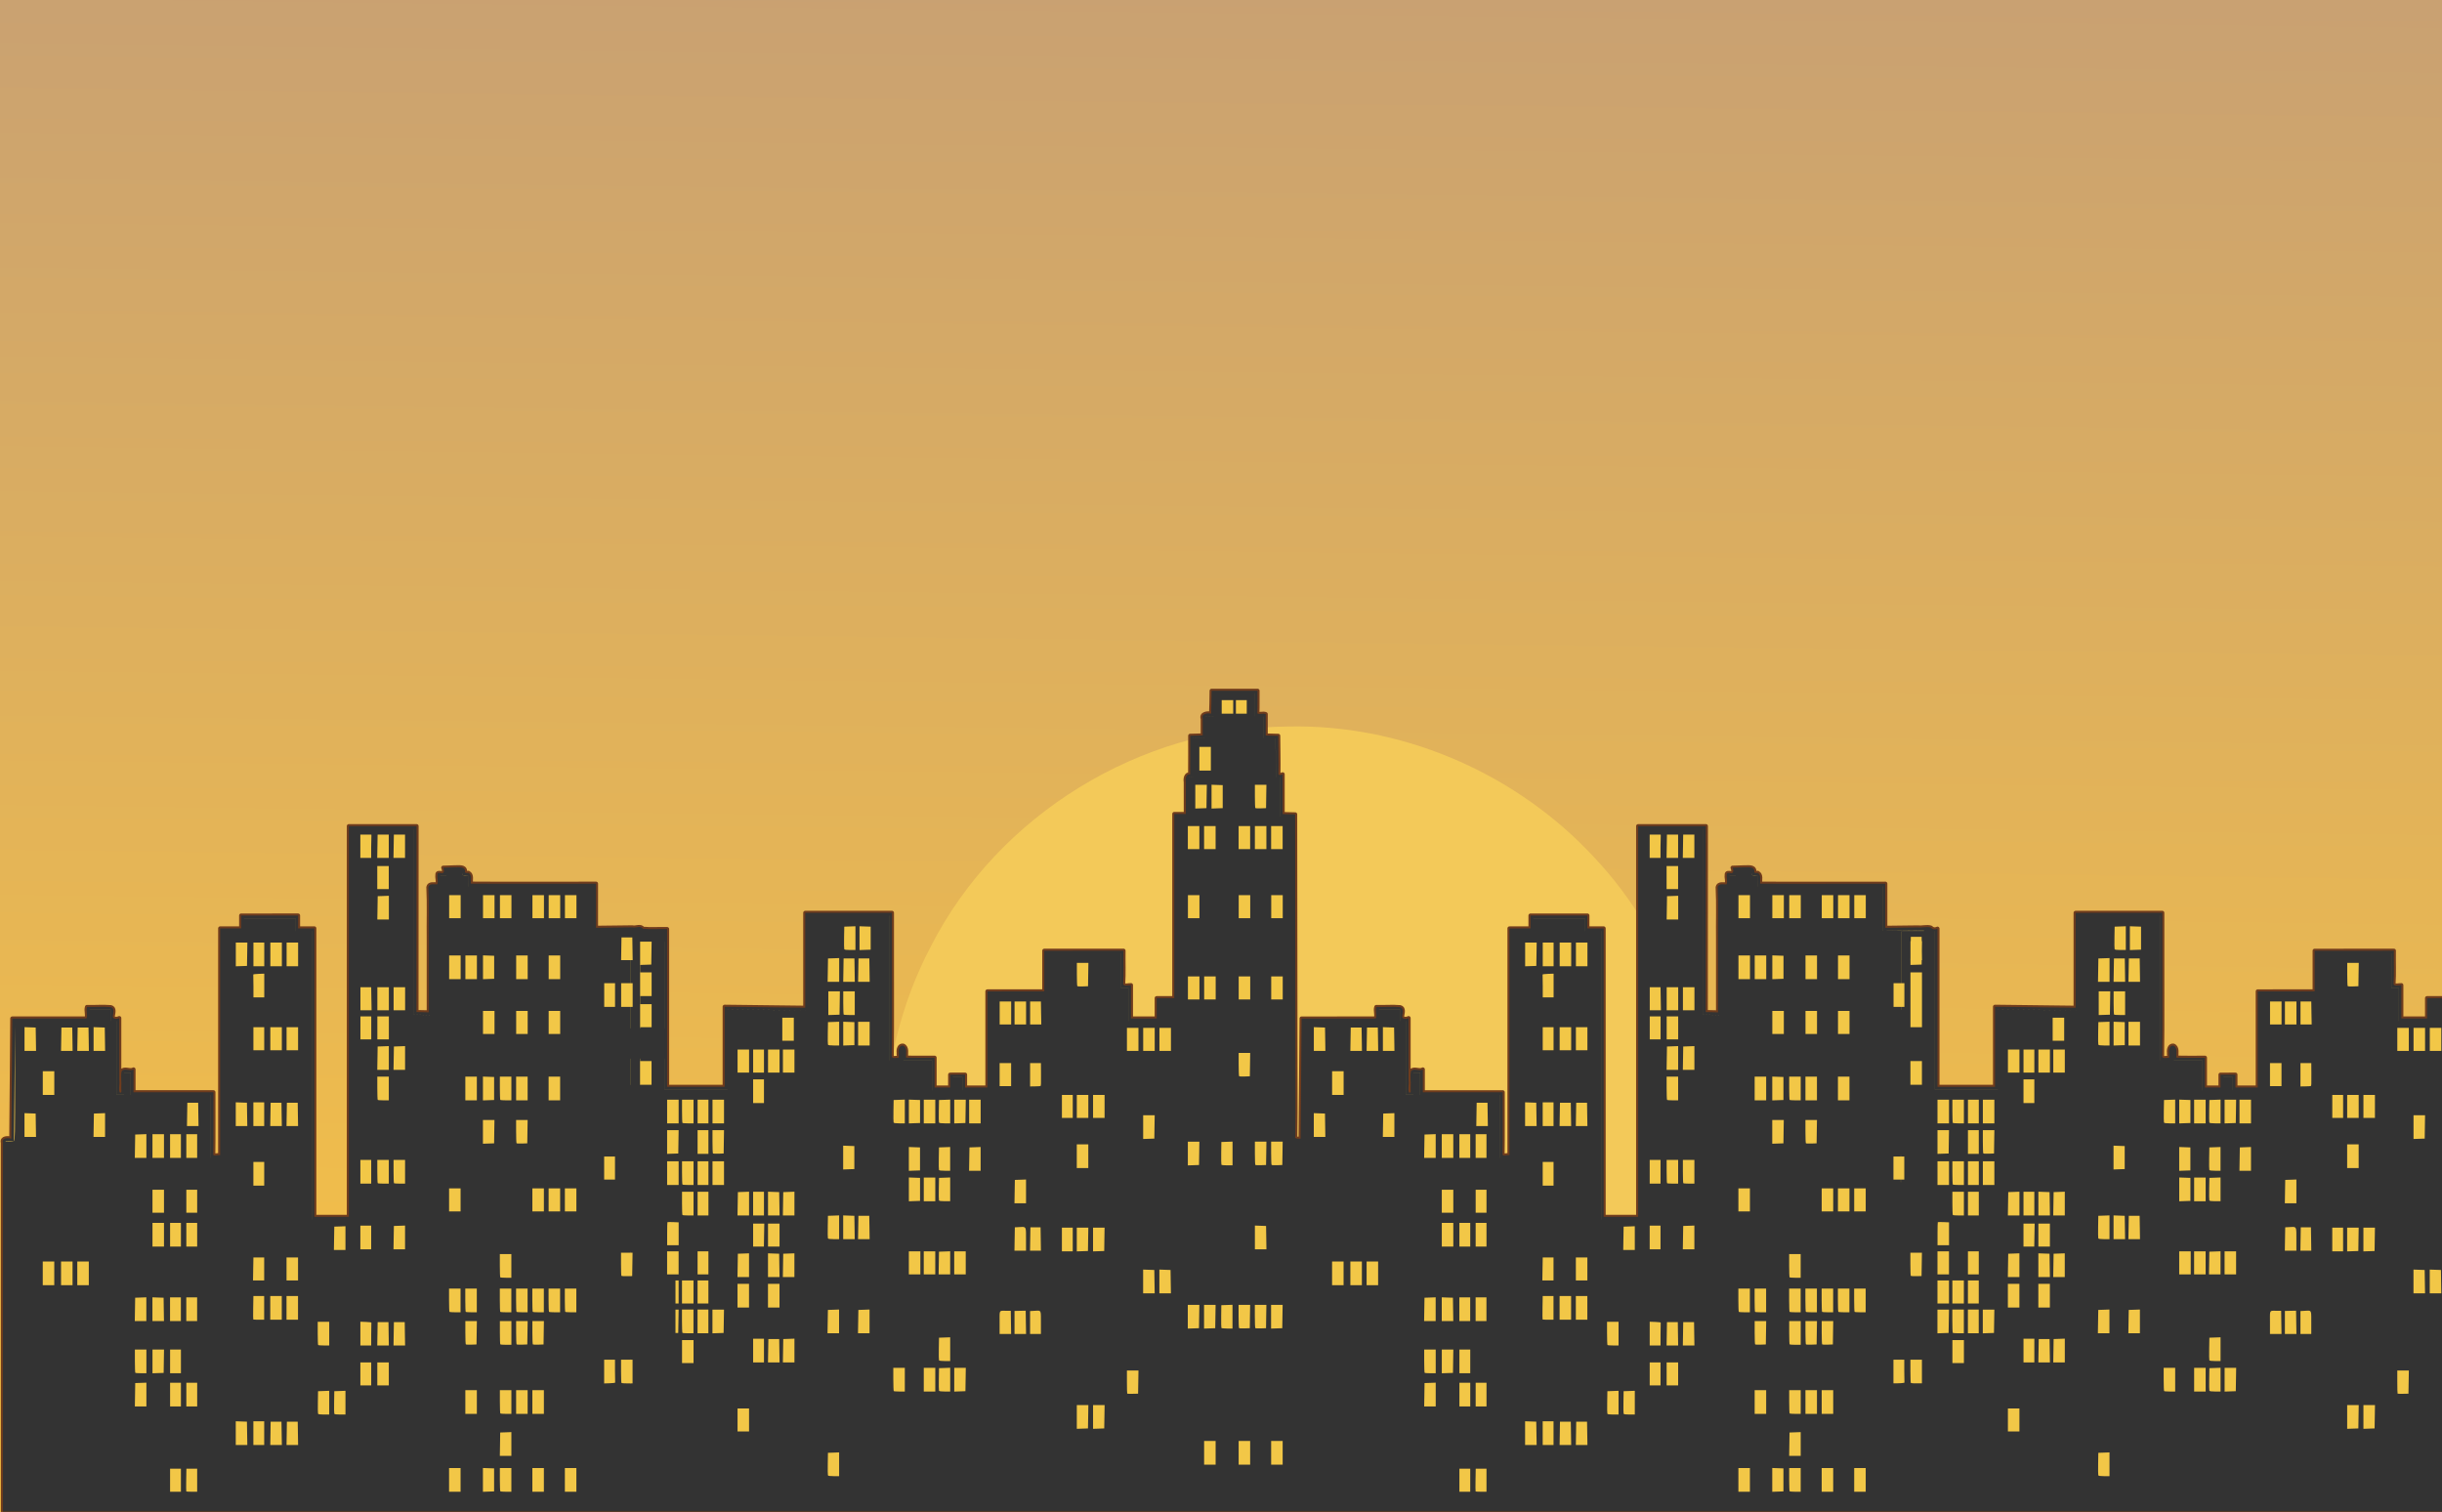 <?xml version="1.0" encoding="UTF-8"?>
<svg version="1.1" viewBox="0 0 3606.2 2232.9" xmlns="http://www.w3.org/2000/svg" xmlns:xlink="http://www.w3.org/1999/xlink">
<defs>
<linearGradient id="b" x1="-462.66" x2="-459.02" y1="677.32" y2="315.59" gradientTransform="translate(4215.3 1059.1)" gradientUnits="userSpaceOnUse">
<stop stop-color="#0c0c0c" offset="0"/>
<stop stop-color="#483e37" offset="1"/>
</linearGradient>
<linearGradient id="a" x1="-448.82" x2="-439.17" y1="744.12" y2="-225.84" gradientTransform="matrix(1.884 0 0 2.32 2648.7 510.78)" gradientUnits="userSpaceOnUse">
<stop stop-color="#f9c342" offset="0"/>
<stop stop-color="#c9a172" offset="1"/>
</linearGradient>
</defs>
<rect x="-4.006" y="-4.001" width="3614.2" height="2240.9" fill="url(#a)"/>
<path transform="translate(-9.0375e-5)" d="m1917.6 1072.8c-5.291-0.028-10.61 0.035-15.906 0.156-217.3 1.315-427.65 130.31-526.59 323.84-89.503 169.12-92.37 382.7-4.344 552.78 22.451 44.789 50.665 86.544 83.531 124.28h913.16c81.742-94.447 134.62-214.14 145.47-338.72 16.643-170.01-42.351-345.79-159.34-469.62-111.22-119.87-271.95-191.87-435.97-192.72z" fill="#f3c959"/>
<path d="m1793.2 1024-0.281 16.75-0.281 16.719-12.438 0.594v0.031h-0.062v31.812l-18.438 0.563v0.031h-0.062v56.969l-6.438 0.625v0.031h-0.062v57.844h-16.938v0.031h-0.062v271.97h-25.938v0.031h-0.062v29.969h-45.938v-49h-11v-51h-109v0.031h-0.062v59.969h-83.938v0.031h-0.062v141.97h-40.938v-19h-14v0.031h-0.062v18.969h-30.938v-44h-42.062v-8.969c0-7.333-0.278-9-1.5-9s-1.5 1.667-1.5 9v8.969h-17.938v-214h-120v0.031h-0.062v140.19l-118.94-1.5v0.031h-0.062v118.25h-92.937v-233h-35.25v-2.719l-69.75 0.875v-65.188h-0.062l-184.44 0.125-0.594-16.094-7.312-0.375c-0.075-0.051-0.129-0.123-0.188-0.188l-0.469-2.656c-0.008-1.72-0.335-3.565-0.719-4.219v-0.031-0.062h-0.031c-0.471-0.674-4.795-0.89-12-0.625l-11.25 0.406v7.75h-8.938v0.031h-0.062v16.969h-12.938v0.031h-0.062v189.03l-26.031-0.562 0.125-274.5h-92.031v0.031h-0.062v576.97h-58.938v-426h-24v-19h-76v0.031h-0.062v18.969h-30.938v0.031h-0.062v334.97h-17.938v-93h-118v-33h-10v0.031h-0.062v32.969h-10.938v-109h-9v-17h-31v0.031h-0.062v16.969h-109.94v0.031h-0.062v6.938l-1.531 170.41c-0.013 0.007-0.018 0.026-0.031 0.031l-12.312-0.25v543.12h937.69 1861 43 763.03v-750.28h-24.781v0.031h-0.062v29.969h-45.938v-49h-11v-51h-109v0.031h-0.062v59.969h-83.938v0.031h-0.062v141.97h-40.938v-19h-14v0.031h-0.062v18.969h-30.938v-44h-42.062v-8.969c0-7.333-0.278-9-1.5-9s-1.5 1.667-1.5 9v8.969h-17.938v-214h-120v0.031h-0.062v140.19l-118.94-1.5v0.031h-0.062v118.25h-92.938v-233h-7.25v-2.719l-69.75 0.875v-65.188h-0.062l-184.44 0.125-0.594-16.094-7.313-0.375c-0.075-0.051-0.129-0.123-0.187-0.188l-0.469-2.656c-0.008-1.72-0.335-3.565-0.719-4.219v-0.031-0.062h-0.031c-0.471-0.674-4.795-0.89-12-0.625l-11.25 0.406v7.75h-8.938v0.031h-0.062v16.969h-12.938v0.031h-0.062v189.03l-26.031-0.562 0.125-274.5h-92.031v0.031h-0.062v576.97h-58.938v-426h-24v-19h-76v0.031h-0.062v18.969h-30.938v0.031h-0.062v334.97h-17.938v-93h-118v-33h-10v0.031h-0.062v32.969h-10.938v-109h-9v-17h-31v0.031h-0.062v16.969h-109.94v0.031h-0.062v6.938l-1.531 170.41c-0.013 0.007-0.018 0.026-0.031 0.031l-15.281-0.312-0.594-478.56h-0.062l-9.25-0.281-9.188-0.281v-57.938h-0.062-5.906l-0.531-57.5h-0.062l-9.25-0.281-9.188-0.281v-31.844h-0.062l-6.031-0.281-6.031-0.312 0.031-33.5h-0.063-59.844z" fill="url(#b)"/>
<path d="m1789.2 1022c-0.276 10.586-0.151 21.581-0.688 31.906-5.092-1.25-15.163-0.022-12.406 7.5 1e-4 8.229 0 16.458 0 24.688-6.168 0.138-12.33 0.45-18.5 0.5-0.084 18.906 0.167 38.146-0.125 56.844-6.343-0.599-7.28 6.971-6.437 11.625 0.149 15.652 0.018 31.313 0.062 46.969-5.667-0.008-11.333 3e-3 -17 0.031 0 90.656 1e-4 181.31 0 271.97-8.667-0.002-17.333-0.007-26 0.031 1e-4 9.989 1e-4 19.979 0 29.969h-37.937c0-16.396-1e-4 -32.792 0-49.188-3.464-0.261-9.366 2.224-11.5-1.469 1.109-16.304 0.21-32.919 0.5-49.344-39.021 0.007-78.042-0.022-117.06 0.031 1e-4 19.99 0 39.979 0 59.969-28 0.006-56-0.019-84 0.031 1e-4 47.323 0 94.646 0 141.97h-32.937c-1e-4 -6.333 0-12.667 0-19-7.354-7e-4 -14.708-0.009-22.063 0.031 0 6.323 1e-4 12.646 0 18.969h-22.937c-1e-4 -14.667 0-29.333 0-44-13.998-0.148-28.586 0.294-42.219-0.219-0.267-5.669 2.263-14.806-4.25-17.625-5.547-0.982-7.315 5.977-6.625 10.219-0.567 2.453 1.366 6.353-0.625 8.031-3.018-0.933-9.221 2.093-9.625-3 0.798-51.327 0.117-102.96 0.344-154.41 0-19-1e-4 -38 0-57-42.688 0.007-85.375-0.022-128.06 0.031 1e-4 46.708 0 93.417 0 140.12-39.667-0.481-79.332-1.028-119-1.438v118.28h-84.938v-233c-11.792-0.333-24.432 0.653-35.719-0.469-3.547-5.279-10.704-0.69-15.594-2.094-17.896 0.219-35.792 0.438-53.688 0.656v-65.125c-61.561-0.107-123.63 0.376-184.88-0.094-0.439-5.178 2.223-12.894-3.625-15.906-2.386 0.486-6.076 0.445-4.875-2.937-0.764-7.019-9.965-4.954-14.781-5.259-5.836 0.112-11.662 0.551-17.5 0.603 1.529 2.986 2.151 9.04-2.969 7.969-3.081-0.425-6.096-0.998-5.656 3.063-0.671 4.404 1.923 9.736-0.406 13.625-4.258-0.012-11.865-1.756-12.938 4.125 1.297 25.572 0.199 51.506 0.562 77.219v107.62c-6.01-0.146-12.021-0.292-18.031-0.438 0.041-91.521 0.085-183.04 0.125-274.56-33.365 7e-3 -66.729-0.021-100.09 0.031v576.97h-50.938v-426h-24v-19c-28.021 0.006-56.042-0.02-84.062 0.031v18.969c-10.333 0-20.667-0.01-31 0.031v334.75c-3.188-0.373-7.539 1.533-10.156-0.219 0.509-30.775 0.074-61.722 0.219-92.562h-118v-33.719c-5.333 3.361-13.327-2.885-17.562 2.719-1.633 7.718 0.163 16.252-0.5 24.219-0.378 2.252 1.498 8.919-2.312 7.031-2.114-5.644 0.344-12.318-0.625-18.25v-91.531c-3.614 1.813-10.765 1.955-9.406-4 0.734-4.059 2.596-10.722-3.125-12.156-11.606-1.072-23.486 0.126-35.188-0.281-1.979 5.485 1.474 11.796-0.875 16.969-36.49 0.007-72.979-0.021-109.47 0.031-0.324 59.178-0.991 118.35-1.5 177.53-4.574-1.357-14.451-1.594-12.375 5.812v544.91c1204.2 0 2408.5-1e-4 3612.7 0v-758.28c-10.948 0.003-21.896-0.015-32.844 0.031v29.969h-37.937c0-16.396-1e-4 -32.792 0-49.188-3.464-0.261-9.366 2.224-11.5-1.469 1.109-16.304 0.21-32.919 0.5-49.344-39.021 0.007-78.042-0.022-117.06 0.031 0 19.99 1e-4 39.979 0 59.969-28 0.006-56-0.019-84 0.031 1e-4 47.323 0 94.646 0 141.97h-32.937c0-6.333-1e-4 -12.667 0-19-7.354-7e-4 -14.708-0.009-22.063 0.031 1e-4 6.323 0 12.646 0 18.969h-22.937v-44c-13.998-0.148-28.586 0.294-42.219-0.219-0.267-5.669 2.263-14.806-4.25-17.625-5.547-0.982-7.315 5.977-6.625 10.219-0.567 2.453 1.366 6.353-0.625 8.031-3.018-0.933-9.221 2.093-9.625-3 0.798-51.327 0.117-102.96 0.344-154.41v-57c-42.688 0.007-85.375-0.022-128.06 0.031 1e-4 46.708 0 93.417 0 140.12-39.667-0.481-79.332-1.028-119-1.438 0 39.427 1e-4 78.854 0 118.28h-84.937c0-77.875-1e-4 -155.75 0-233.62-3.477 1.809-7.145 1.242-9.781-1.594-5.958-1.869-12.532 0.515-18.749-0.279-16.157 0.197-32.313 0.394-48.47 0.591 0-21.708-1e-4 -43.417 0-65.125-61.561-0.107-123.63 0.376-184.88-0.094-0.439-5.178 2.223-12.894-3.625-15.906-2.386 0.486-6.076 0.445-4.875-2.937-0.764-7.019-9.965-4.954-14.781-5.259-5.836 0.112-11.662 0.551-17.5 0.603 1.529 2.986 2.151 9.04-2.969 7.969-3.081-0.425-6.096-0.998-5.656 3.063-0.671 4.404 1.923 9.736-0.406 13.625-4.258-0.012-11.865-1.756-12.937 4.125 1.297 25.572 0.199 51.506 0.562 77.219 1e-4 35.875 0 71.75 0 107.62-6.01-0.146-12.021-0.292-18.031-0.438 0.041-91.521 0.085-183.04 0.125-274.56-33.365 7e-3 -66.729-0.021-100.09 0.031 0 192.32 1e-4 384.65 0 576.97h-50.937c-1e-4 -142 0-284 0-426h-24c0-6.333-1e-4 -12.667 0-19-28.021 0.006-56.042-0.02-84.063 0.031v18.969c-10.333 0-20.667-0.01-31 0.031 1e-4 111.58 0 223.17 0 334.75-3.188-0.373-7.539 1.533-10.156-0.219 0.509-30.775 0.074-61.722 0.219-92.562h-118c-1e-4 -11.24 0-22.479 0-33.719-5.333 3.361-13.327-2.885-17.563 2.719-1.633 7.718 0.163 16.252-0.5 24.219-0.378 2.252 1.498 8.919-2.312 7.031-2.114-5.644 0.344-12.318-0.625-18.25 0-30.51-1e-4 -61.021 0-91.531-3.614 1.813-10.765 1.955-9.406-4 0.734-4.059 2.596-10.722-3.125-12.156-11.606-1.072-23.486 0.126-35.188-0.281-1.979 5.485 1.474 11.796-0.875 16.969-36.49 0.007-72.979-0.021-109.47 0.031-0.307 59.126-1.026 118.25-1.469 177.38-2.756 0.117-9.89 1.013-7.688-3.969 0.676-46.675-0.014-93.558 0.138-140.31-0.139-111.52-0.284-223.04-0.419-334.56-6.17-0.016-12.333-0.326-18.5-0.469-1e-4 -19.562 0-39.125 0-58.687-2.437 1.249-7.072 2.208-6.219-2.031 0.322-18.264-0.285-36.543-0.344-54.812-6.149-0.017-12.291-0.325-18.437-0.469-1e-4 -10.521 0-21.042 0-31.562-3.814-1.812-9.261 1.009-12.344-1.188 0.534-11.058 0.086-22.217 0.25-33.312h-67.812l-0.032 1-0.03 0.938z" fill="none" stroke="#703c1d" stroke-linecap="round" stroke-linejoin="round" stroke-width="6"/>
<path d="m1789.2 1022c-0.276 10.586-0.151 21.581-0.688 31.906-5.092-1.25-15.163-0.022-12.406 7.5 1e-4 8.229 0 16.458 0 24.688-6.168 0.138-12.33 0.45-18.5 0.5-0.084 18.906 0.167 38.146-0.125 56.844-6.343-0.599-7.28 6.971-6.437 11.625 0.149 15.652 0.018 31.313 0.062 46.969-5.667-0.008-11.333 3e-3 -17 0.031 0 90.656 1e-4 181.31 0 271.97-8.667-0.002-17.333-0.007-26 0.031 1e-4 9.989 1e-4 19.979 0 29.969h-37.937c0-16.396-1e-4 -32.792 0-49.188-3.464-0.261-9.366 2.224-11.5-1.469 1.109-16.304 0.21-32.919 0.5-49.344-39.021 0.007-78.042-0.022-117.06 0.031 1e-4 19.99 0 39.979 0 59.969-28 0.006-56-0.019-84 0.031 1e-4 47.323 0 94.646 0 141.97h-32.937c-1e-4 -6.333 0-12.667 0-19-7.354-7e-4 -14.708-0.009-22.063 0.031 0 6.323 1e-4 12.646 0 18.969h-22.937c-1e-4 -14.667 0-29.333 0-44-13.998-0.148-28.586 0.294-42.219-0.219-0.267-5.669 2.263-14.806-4.25-17.625-5.547-0.982-7.315 5.977-6.625 10.219-0.567 2.453 1.366 6.353-0.625 8.031-3.018-0.933-9.221 2.093-9.625-3 0.798-51.327 0.117-102.96 0.344-154.41 0-19-1e-4 -38 0-57-42.688 0.007-85.375-0.022-128.06 0.031 1e-4 46.708 0 93.417 0 140.12-39.667-0.481-79.332-1.028-119-1.438v118.28h-84.938v-233c-11.792-0.333-24.432 0.653-35.719-0.469-3.547-5.279-10.704-0.69-15.594-2.094-17.896 0.219-35.792 0.438-53.688 0.656v-65.125c-61.561-0.107-123.63 0.376-184.88-0.094-0.439-5.178 2.223-12.894-3.625-15.906-2.386 0.486-6.076 0.445-4.875-2.937-0.764-7.019-9.965-4.954-14.781-5.259-5.836 0.112-11.662 0.551-17.5 0.603 1.529 2.986 2.151 9.04-2.969 7.969-3.081-0.425-6.096-0.998-5.656 3.063-0.671 4.404 1.923 9.736-0.406 13.625-4.258-0.012-11.865-1.756-12.938 4.125 1.297 25.572 0.199 51.506 0.562 77.219v107.62c-6.01-0.146-12.021-0.292-18.031-0.438 0.041-91.521 0.085-183.04 0.125-274.56-33.365 7e-3 -66.729-0.021-100.09 0.031v576.97h-50.938v-426h-24v-19c-28.021 0.006-56.042-0.02-84.062 0.031v18.969c-10.333 0-20.667-0.01-31 0.031v334.75c-3.188-0.373-7.539 1.533-10.156-0.219 0.509-30.775 0.074-61.722 0.219-92.562h-118v-33.719c-5.333 3.361-13.327-2.885-17.562 2.719-1.633 7.718 0.163 16.252-0.5 24.219-0.378 2.252 1.498 8.919-2.312 7.031-2.114-5.644 0.344-12.318-0.625-18.25v-91.531c-3.614 1.813-10.765 1.955-9.406-4 0.734-4.059 2.596-10.722-3.125-12.156-11.606-1.072-23.486 0.126-35.188-0.281-1.979 5.485 1.474 11.796-0.875 16.969-36.49 0.007-72.979-0.021-109.47 0.031-0.324 59.178-0.991 118.35-1.5 177.53-4.574-1.357-14.451-1.594-12.375 5.812v544.91c1204.2 0 2408.5-1e-4 3612.7 0v-758.28c-10.948 0.003-21.896-0.015-32.844 0.031v29.969h-37.937c0-16.396-1e-4 -32.792 0-49.188-3.464-0.261-9.366 2.224-11.5-1.469 1.109-16.304 0.21-32.919 0.5-49.344-39.021 0.007-78.042-0.022-117.06 0.031 0 19.99 1e-4 39.979 0 59.969-28 0.006-56-0.019-84 0.031 1e-4 47.323 0 94.646 0 141.97h-32.937c0-6.333-1e-4 -12.667 0-19-7.354-7e-4 -14.708-0.009-22.063 0.031 1e-4 6.323 0 12.646 0 18.969h-22.937v-44c-13.998-0.148-28.586 0.294-42.219-0.219-0.267-5.669 2.263-14.806-4.25-17.625-5.547-0.982-7.315 5.977-6.625 10.219-0.567 2.453 1.366 6.353-0.625 8.031-3.018-0.933-9.221 2.093-9.625-3 0.798-51.327 0.117-102.96 0.344-154.41v-57c-42.688 0.007-85.375-0.022-128.06 0.031 1e-4 46.708 0 93.417 0 140.12-39.667-0.481-79.332-1.028-119-1.438 0 39.427 1e-4 78.854 0 118.28h-84.937c0-77.875-1e-4 -155.75 0-233.62-3.477 1.809-7.145 1.242-9.781-1.594-5.958-1.869-12.532 0.515-18.749-0.279-16.157 0.197-32.313 0.394-48.47 0.591 0-21.708-1e-4 -43.417 0-65.125-61.561-0.107-123.63 0.376-184.88-0.094-0.439-5.178 2.223-12.894-3.625-15.906-2.386 0.486-6.076 0.445-4.875-2.937-0.764-7.019-9.965-4.954-14.781-5.259-5.836 0.112-11.662 0.551-17.5 0.603 1.529 2.986 2.151 9.04-2.969 7.969-3.081-0.425-6.096-0.998-5.656 3.063-0.671 4.404 1.923 9.736-0.406 13.625-4.258-0.012-11.865-1.756-12.937 4.125 1.297 25.572 0.199 51.506 0.562 77.219 1e-4 35.875 0 71.75 0 107.62-6.01-0.146-12.021-0.292-18.031-0.438 0.041-91.521 0.085-183.04 0.125-274.56-33.365 7e-3 -66.729-0.021-100.09 0.031 0 192.32 1e-4 384.65 0 576.97h-50.937c-1e-4 -142 0-284 0-426h-24c0-6.333-1e-4 -12.667 0-19-28.021 0.006-56.042-0.02-84.063 0.031v18.969c-10.333 0-20.667-0.01-31 0.031 1e-4 111.58 0 223.17 0 334.75-3.188-0.373-7.539 1.533-10.156-0.219 0.509-30.775 0.074-61.722 0.219-92.562h-118c-1e-4 -11.24 0-22.479 0-33.719-5.333 3.361-13.327-2.885-17.563 2.719-1.633 7.718 0.163 16.252-0.5 24.219-0.378 2.252 1.498 8.919-2.312 7.031-2.114-5.644 0.344-12.318-0.625-18.25 0-30.51-1e-4 -61.021 0-91.531-3.614 1.813-10.765 1.955-9.406-4 0.734-4.059 2.596-10.722-3.125-12.156-11.606-1.072-23.486 0.126-35.188-0.281-1.979 5.485 1.474 11.796-0.875 16.969-36.49 0.007-72.979-0.021-109.47 0.031-0.307 59.126-1.026 118.25-1.469 177.38-2.756 0.117-9.89 1.013-7.688-3.969 0.676-46.675-0.014-93.558 0.138-140.31-0.139-111.52-0.284-223.04-0.419-334.56-6.17-0.016-12.333-0.326-18.5-0.469-1e-4 -19.562 0-39.125 0-58.687-2.437 1.249-7.072 2.208-6.219-2.031 0.322-18.264-0.285-36.543-0.344-54.812-6.149-0.017-12.291-0.325-18.437-0.469-1e-4 -10.521 0-21.042 0-31.562-3.814-1.812-9.261 1.009-12.344-1.188 0.534-11.058 0.086-22.217 0.25-33.312h-67.812l-0.032 1-0.03 0.938z" fill="#333"/>
<path d="m1853.1 1024v16.75 16.75h0.031l0.031-33.5h-0.062zm-48.969 10v20h17v-10-10h-17zm21 0v20h16v-10-10h-16zm-32.438 23.469-12.437 0.594v0.031l6.187-0.281 6.25-0.312v-0.031zm72.5 0.625v31.844h0.063v-31.844h-0.063zm-85 31.812-18.437 0.562v0.031l9.187-0.281 9.25-0.281v-0.031zm103.5 0.594 0.281 28.75 0.25 28.75h0.062l-0.531-57.5h-0.063zm-112.56 12.5v35h17v-17.5-17.5h-17zm-9.438 44.469-6.437 0.625v0.031l3.187-0.313 3.25-0.312v-0.031zm128.5 0.531v57.937h0.063v-57.937h-0.063zm-101.06 10.906v35.188l8.25-0.312 8.25-0.281v-17-17l-8.25-0.281-8.25-0.312zm-24 0.094v35.062l8.25-0.281 8.25-0.281 0.25-17.25 0.281-17.25h-17.031zm88 0v16.844c0 9.258 0.301 17.144 0.687 17.531 0.388 0.387 4.102 0.565 8.25 0.406l7.563-0.281 0.25-17.25 0.281-17.25h-17.031zm-114.88 46.969v0.031h16.937v-0.031h-16.937zm15.875 14.031v34h17v-17-17h-17zm24 0v34h17v-17-17h-17zm51 0v34h17v-17-17h-17zm24 0v34h17v-17-17h-17zm24 0v34h17v-17-17h-17zm-1357.9 3.969v0.031h92l-0.062 137.25-0.062 137.25 13.031 0.281 13.031 0.281v-0.031l-26.031-0.562 0.125-274.5h-92.031zm1904 0v0.031h92l-0.063 137.25-0.062 137.25 13.031 0.281 13.031 0.281v-0.031l-26.031-0.562 0.125-274.5h-92.031zm-1891.1 8.625v34.406h16v-16.5c0-9.075 0.685-17.906 0.25-17.906h-16.25zm25.5 0-0.281 17.156-0.281 17.25h17.062v-17.531-16.875h-16.5zm24 0-0.281 17.156-0.281 17.25h17.062v-17.531-16.875h-16.5zm1854.5 0v34.406h16v-16.5c0-9.075 0.683-17.906 0.25-17.906h-16.25zm25.5 0-0.281 17.156-0.281 17.25h17.063v-17.531-16.875h-16.5zm24 0-0.281 17.156-0.281 17.25h17.063v-17.531-16.875h-16.5zm-1928.5 46.406v34h17v-17-17h-17zm1904 0v34h17v-17-17h-17zm-1778.7 6.437c0.015 0.022 0.016 0.068 0.031 0.094v-0.094h-0.031zm1904 0c0.015 0.022 0.016 0.068 0.031 0.094v-0.094h-0.031zm-1903.2 4.313c0.007 1.433 0.06 2.208 0.469 2.656l-0.469-2.656zm1904 0c0.007 1.433 0.06 2.208 0.469 2.656l-0.469-2.656zm-1903.3 2.844c0.538 0.363 1.513 0.406 3.312 0.406h3.969l0.281 8.031 0.281 8.031h0.062l-0.594-16.094-7.312-0.375zm1904 0c0.538 0.363 1.513 0.406 3.312 0.406h3.969l0.281 8.031 0.281 8.031h0.063l-0.594-16.094-7.312-0.375zm-1937.6 0.375v0.031h8.938v-0.031h-8.938zm1904 0v0.031h8.937v-0.031h-8.937zm225.94 15.969v65.219l34.75-0.25 26.094-0.219v-0.312l-60.781 0.75v-65.188h-0.063zm-2142.9 1.031v0.031h12.938v-0.031h-12.938zm1904 0v0.031h12.937v-0.031h-12.937zm-1878.1 12.031v34h17v-17-17h-17zm50 0v34h17v-17-17h-17zm25 0v34h17v-17-17h-17zm48 0v34h17v-17-17h-17zm24 0v34h17v-17-17h-17zm24 0v34h17v-17-17h-17zm920 0v34h17v-17-17h-17zm75 0v34h17v-17-17h-17zm48 0v34h17v-17-17h-17zm690 0v34h17v-17-17h-17zm50 0v34h17v-17-17h-17zm25 0v34h17v-17-17h-17zm48 0v34h17v-17-17h-17zm24 0v34h17v-17-17h-17zm24 0v34h17v-17-17h-17zm-2164 0.906-8.25 0.312-8.25 0.281-0.281 17.25-0.281 17.25h17.062v-17.531-17.562zm1904 0-8.25 0.312-8.25 0.281-0.281 17.25-0.281 17.25h17.063v-17.531-17.562zm-1284.9 29.062v0.031h119.94v214h18v-0.031h-17.937v-214h-120zm1876 0v0.031h119.94v214h18v-0.031h-17.937v-214h-120zm-2709 4v0.031h75.938v19h24v426h59v-0.031h-58.938v-426h-24v-19h-76zm1904 0v0.031h75.937v19h24v426h59v-0.031h-58.937v-426h-24v-19h-76zm-1001.1 11.938-8.25 0.312-8.25 0.281-0.281 15.969c-0.152 8.778-0.053 16.54 0.219 17.25 0.347 0.905 2.895 1.281 8.531 1.281h8.031v-17.531-17.562zm6 0v35.188l8.25-0.312 8.25-0.281v-17-17l-8.25-0.281-8.25-0.312zm1870 0-8.25 0.312-8.25 0.281-0.281 15.969c-0.152 8.778-0.053 16.54 0.219 17.25 0.347 0.905 2.895 1.281 8.531 1.281h8.031v-17.531-17.562zm6 0v35.188l8.25-0.312 8.25-0.281v-17-17l-8.25-0.281-8.25-0.312zm-2815.9 7.062v0.031h30.938v-0.031h-30.938zm1904 0v0.031h30.937v-0.031h-30.937zm574 1-0.25 0.031v76h-10.844v35h10.844v4.344h0.187v-4.344h4.969v-17.5-17.5h-4.969v-76h33.844v-0.031h-33.781zm49.375 0v0.031h0.562v233h93v-0.031h-92.937v-233h-0.625zm-34.969 7.531-0.094 6.5h-0.406v24.156l-0.062 3.844h0.062v7.062l8.25-0.281 8.25-0.281 0.094-6.5h0.437l-0.219-14 0.219-14h-0.437l-0.094-6.5h-16zm-1904 0.875-0.281 16.375-0.281 17.25h13.906v34h-13.844v35h13.844v31.625h0.188v-31.625h2.969v-17.5-17.5h-2.969v-34h3l-0.281-17.25-0.25-16.375h-16zm27.5 6.312v34.375l0.531-0.031v10.969h-0.531v35h0.531v12h-0.531v34h0.531v1.625h0.312v-1.625h16.156v-17-17h-16.156v-12h16.156v-17.5-17.5h-16.156v-10.969l7.406-0.25 8.25-0.281 0.25-17.25 0.281-16.563h-17.031zm36.031 0v127.94h0.062v-127.94h-0.062zm-633.06 1.313v35.062l8.25-0.281 8.25-0.281 0.281-17.25 0.25-17.25h-17.031zm26 0v35h16v-17.5-17.5h-16zm25 0v35h17v-17.5-17.5h-17zm24 0v35h17v-17.5-17.5h-17zm1829 0v35.062l8.25-0.281 8.25-0.281 0.281-17.25 0.25-17.25h-17.031zm26 0v35h16v-17.5-17.5h-16zm25 0v35h17v-17.5-17.5h-17zm24 0v35h17v-17.5-17.5h-17zm-780.88 15.969v0.031h108.94v51h11v49h46v-0.031h-45.937v-49h-11v-51h-109zm1876 0v0.031h108.94v51h11v49h46v-0.031h-45.937v-49h-11v-51h-109zm-2709.1 2.938v35.188l8.25-0.312 8.25-0.281v-17-17l-8.25-0.281-8.25-0.312zm1904 0v35.188l8.25-0.312 8.25-0.281v-17-17l-8.25-0.281-8.25-0.312zm-1954 0.094v35h17v-17.5-17.5h-17zm24 0v35h17v-17.5-17.5h-17zm75 0v35h17v-17.5-17.5h-17zm48 0v35h17v-17.5-17.5h-17zm1757 0v35h17v-17.5-17.5h-17zm24 0v35h17v-17.5-17.5h-17zm75 0v35h17v-17.5-17.5h-17zm48 0v35h17v-17.5-17.5h-17zm-1475 3.906-8.25 0.312-8.25 0.281-0.281 17.25-0.281 17.25h17.062v-17.531-17.562zm1876 0-8.25 0.312-8.25 0.281-0.281 17.25-0.281 17.25h17.062v-17.531-17.562zm-1869.5 0.594-0.281 17.25-0.281 17.25h17.094l-0.25-17.25-0.281-17.25h-16zm22 0-0.281 17.25-0.281 17.25h17.094l-0.25-17.25-0.281-17.25h-16zm1854 0-0.281 17.25-0.281 17.25h17.094l-0.25-17.25-0.281-17.25h-16zm22 0-0.281 17.25-0.281 17.25h17.094l-0.25-17.25-0.281-17.25h-16zm-1553.5 6.5v16.844c0 9.258 0.3 17.144 0.688 17.531 0.388 0.386 4.1 0.565 8.25 0.406l7.562-0.281 0.25-17.25 0.281-17.25h-17.031zm1876 0v16.844c0 9.258 0.3 17.144 0.688 17.531 0.388 0.386 4.1 0.565 8.25 0.406l7.562-0.281 0.25-17.25 0.281-17.25h-17.031zm-645 14v16 19 12 4 30h17v-17-13-4-12-1.5-16-1.5-16h-17zm-2431 1.906-8.25 0.312c-4.537 0.16-8.137 0.619-8 1.031 0.138 0.411 0.25 8.175 0.25 17.25v16.5h16v-17.531-17.562zm1904 0-8.25 0.312c-4.538 0.16-8.138 0.619-8 1.031 0.138 0.411 0.25 8.175 0.25 17.25v16.5h16v-17.531-17.562zm-540 4.094v34h17v-17-17h-17zm24 0v34h17v-17-17h-17zm51 0v34h17v-17-17h-17zm48 0v34h17v-17-17h-17zm-985 10v35h16v-17.5-17.5h-16zm-360 6v34h8.25 8.25l-0.312-17-0.281-17h-15.906zm25 0v34h17v-17-17h-17zm24 0v34h17v-17-17h-17zm1855 0v34h8.25 8.25l-0.312-17-0.281-17h-15.906zm25 0v34h17v-17-17h-17zm24 0v34h17v-17-17h-17zm-1262 6v35.062l8.25-0.281 8.25-0.281 0.281-17.25 0.25-17.25h-17.031zm22 0v16.844c0 9.258 0.291 17.133 0.656 17.5 0.367 0.367 4.193 0.656 8.5 0.656h7.844v-17.5-17.5h-17zm1854 0v35.062l8.25-0.281 8.25-0.281 0.281-17.25 0.25-17.25h-17.031zm22 0v16.844c0 9.258 0.291 17.133 0.656 17.5 0.367 0.367 4.193 0.656 8.5 0.656h7.844v-17.5-17.5h-17zm-1658.9 3.969v0.031h83.937v-0.031h-83.937zm1876 0v0.031h83.937v-0.031h-83.937zm-1626 10v0.031h25.937v-0.031h-25.937zm1876 0v0.031h24.781v-0.031h-24.781zm-2112.1 1.031v34h17v-17-17h-17zm22 0v34h17v-17-17h-17zm23 0v34h8.25 8.25l-0.312-17-0.281-17h-15.906zm1831 0v34h17v-17-17h-17zm22 0v34h17v-17-17h-17zm23 0v34h8.25 8.25l-0.312-17-0.281-17h-15.906zm-2322.9 11.687v0.031l59.437 0.75 59.5 0.719-118.94-1.5zm1876 0v0.031l59.437 0.75 59.5 0.719-118.94-1.5zm-2818 0.281v0.031h30.938v17h9v109h11v-0.031h-10.938v-109h-9v-17h-31zm1904 0v0.031h30.937v17h9v109h11v-0.031h-10.937v-109h-9v-17h-31zm-1323.1 2.031v34h17v-17-17h-17zm49 0v34h17v-17-17h-17zm48 0v34h17v-17-17h-17zm1807 0v34h17v-17-17h-17zm49 0v34h17v-17-17h-17zm48 0v34h17v-17-17h-17zm-2182 8v34h16v-17-17h-16zm25 0v34h17v-17-17h-17zm1879 0v34h16v-17-17h-16zm25 0v34h17v-17-17h-17zm-1306 2v34h17v-17-17h-17zm1876 0v34h17v-17-17h-17zm-3008.9 4.969v0.031h109.94v-0.031h-109.94zm1904.6 0v0.031h109.31v-0.031h-109.31zm-687.72 0.938-8.25 0.312-8.25 0.281-0.281 15.969c-0.152 8.778-0.054 16.54 0.219 17.25 0.347 0.905 2.895 1.281 8.531 1.281h8.031v-17.531-17.562zm6 0v35.188l8.25-0.312 8.25-0.281v-17-17l-8.25-0.281-8.25-0.312zm1870 0-8.25 0.312-8.25 0.281-0.281 15.969c-0.152 8.778-0.054 16.54 0.219 17.25 0.348 0.905 2.895 1.281 8.531 1.281h8.031v-17.531-17.562zm6 0v35.188l8.25-0.312 8.25-0.281v-17-17l-8.25-0.281-8.25-0.312zm-1854 0.094v35h17v-17.5-17.5h-17zm1876 0v35h17v-17.5-17.5h-17zm-3121 5.937-1.531 170.41c1.389-0.701 1.531-10.037 1.531-88.969v-81.438zm13.969 1.969v35.094h17.031l-0.25-17.25-0.281-17.25-8.25-0.281-8.25-0.312zm102 0v35.094h17.031l-0.25-17.25-0.281-17.25-8.25-0.281-8.25-0.312zm1802 0v35.094h17.031l-0.25-17.25-0.281-17.25-8.25-0.281-8.25-0.312zm102 0v35.094h17.031l-0.25-17.25-0.281-17.25-8.25-0.281-8.25-0.312zm-1668 0.094v34h16v-17-17h-16zm25 0v34h17v-17-17h-17zm24 0v34h17v-17-17h-17zm1855 0v34h16v-17-17h-16zm25 0v34h17v-17-17h-17zm24 0v34h17v-17-17h-17zm-2236.5 0.5-0.281 17.25-0.281 17.25h17.094l-0.25-17.25-0.281-17.25h-16zm24 0-0.281 17.25-0.281 17.25h17.094l-0.25-17.25-0.281-17.25h-16zm1880 0-0.281 17.25-0.281 17.25h17.094l-0.25-17.25-0.281-17.25h-16zm24 0-0.281 17.25-0.281 17.25h17.094l-0.25-17.25-0.281-17.25h-16zm-354.5 0.5v34h17v-17-17h-17zm24 0v34h17v-17-17h-17zm24 0v34h17v-17-17h-17zm1828 0v34h17v-17-17h-17zm24 0v34h17v-17-17h-17zm24 0v34h17v-17-17h-17zm-3014 26.906-8.25 0.312-8.25 0.281-0.281 17.25-0.281 17.25h17.062v-17.531-17.562zm24 0-8.25 0.312-8.25 0.281-0.281 17.25-0.281 17.25h17.062v-17.531-17.562zm1880 0-8.25 0.312-8.25 0.281-0.281 17.25-0.281 17.25h17.062v-17.531-17.562zm24 0-8.25 0.312-8.25 0.281-0.281 17.25-0.281 17.25h17.062v-17.531-17.562zm-1413 5.094v34h17v-17-17h-17zm23 0v34h16v-17-17h-16zm22 0v34h17v-17-17h-17zm22 0v34h17v-17-17h-17zm1809 0v34h17v-17-17h-17zm23 0v34h16v-17-17h-16zm22 0v34h17v-17-17h-17zm22 0v34h17v-17-17h-17zm-1203 5v16.844c0 9.258 0.3 17.144 0.688 17.531 0.388 0.386 4.1 0.565 8.25 0.406l7.562-0.281 0.281-17.25 0.25-17.25h-17.031zm-898.16 8.469v38.75h0.188v-38.75h-0.188zm14.688 0v3.531h-0.531v35h0.531v0.219h0.312v-0.219h16.156v-17.5-17.5h-16.156v-3.531h-0.312zm35.5 0v45.531h93v-0.031h-92.938v-45.5h-0.062zm353 2.5v0.031h42v44h31v-0.031h-30.937v-44h-42.063zm1876 0v0.031h42v44h31v-0.031h-30.937v-44h-42.063zm-389.03 1.031v35h17v-17.5-17.5h-17zm-1345 3v34h17v-17-17h-17zm45 0v17.25 17.25l7.531-0.125c4.15-0.071 7.709-0.297 7.906-0.5 0.687-0.71 0.805-3.463 0.688-18.625l-0.125-15.25h-16zm1831 0v34h17v-17-17h-17zm45 0v17.25 17.25l7.531-0.125c4.15-0.071 7.709-0.297 7.906-0.5 0.688-0.71 0.805-3.463 0.688-18.625l-0.125-15.25h-16zm-3334 12v35h17v-17.5-17.5h-17zm1904 0v35h17v-17.5-17.5h-17zm-1783.9 1.969v0.031h9.938v33h118v93h18v-0.031h-17.938v-93h-118v-33h-10zm1904 0v0.031h9.937v33h118v93h18v-0.031h-17.937v-93h-118v-33h-10zm-1374.1 5.938v35.188l8.25-0.312 8.25-0.281v-17-17l-8.25-0.281-8.25-0.312zm1904 0v35.188l8.25-0.312 8.25-0.281v-17-17l-8.25-0.281-8.25-0.312zm-2060 0.094v16.844c0 9.258 0.29 17.133 0.656 17.5 0.367 0.367 4.192 0.656 8.5 0.656h7.844v-17.5-17.5h-17zm130 0v35h17v-17.5-17.5h-17zm51 0v16.844c0 9.258 0.29 17.133 0.656 17.5 0.367 0.367 4.192 0.656 8.5 0.656h7.844v-17.5-17.5h-17zm24 0v35h17v-17.5-17.5h-17zm48 0v35h17v-17.5-17.5h-17zm1651 0v16.844c0 9.258 0.291 17.133 0.656 17.5 0.367 0.367 4.193 0.656 8.5 0.656h7.844v-17.5-17.5h-17zm130 0v35h17v-17.5-17.5h-17zm51 0v16.844c0 9.258 0.291 17.133 0.656 17.5 0.367 0.367 4.193 0.656 8.5 0.656h7.844v-17.5-17.5h-17zm24 0v35h17v-17.5-17.5h-17zm48 0v35h17v-17.5-17.5h-17zm-1306.9 0.969v0.031h13.937v19h41v-0.031h-40.937v-19h-14zm1876 0v0.031h13.937v19h41v-0.031h-40.937v-19h-14zm-2171.1 3.031v35h16v-17.5-17.5h-16zm1876 0v35h16v-17.5-17.5h-16zm-1420 23v34h16v-17-17h-16zm22 0v34h17v-17-17h-17zm24 0v34h17v-17-17h-17zm1830 0v34h16v-17-17h-16zm22 0v34h17v-17-17h-17zm24 0v34h17v-17-17h-17zm-2154 6.906-8.25 0.312-8.25 0.281-0.281 15.969c-0.152 8.778-0.054 16.54 0.219 17.25 0.347 0.905 2.895 1.281 8.531 1.281h8.031v-17.531-17.562zm6 0v35.188l8.25-0.312 8.25-0.281v-17-17l-8.25-0.281-8.25-0.312zm61 0-8.25 0.312-8.25 0.281-0.281 15.969c-0.152 8.778-0.054 16.54 0.219 17.25 0.347 0.905 2.895 1.281 8.531 1.281h8.031v-17.531-17.562zm1809 0-8.25 0.312-8.25 0.281-0.281 15.969c-0.152 8.778-0.054 16.54 0.219 17.25 0.348 0.905 2.895 1.281 8.531 1.281h8.031v-17.531-17.562zm6 0v35.188l8.25-0.312 8.25-0.281v-17-17l-8.25-0.281-8.25-0.312zm61 0-8.25 0.312-8.25 0.281-0.281 15.969c-0.152 8.778-0.054 16.54 0.219 17.25 0.348 0.905 2.895 1.281 8.531 1.281h8.031v-17.531-17.562zm-2294 0.094v35h17v-17.5-17.5h-17zm22 0v16.844c0 9.258 0.289 17.133 0.656 17.5 0.367 0.367 4.192 0.656 8.5 0.656h7.844v-17.5-17.5h-17zm23 0v35h16v-17.5-17.5h-16zm22 0v35h17v-17.5-17.5h-17zm312 0v35h17v-17.5-17.5h-17zm45 0v35.062l8.25-0.281 8.25-0.281 0.281-17.25 0.25-17.25h-17.031zm22 0v35h17v-17.5-17.5h-17zm1430 0v35h17v-17.5-17.5h-17zm22 0v16.844c0 9.258 0.291 17.133 0.656 17.5 0.367 0.367 4.193 0.656 8.5 0.656h7.844v-17.5-17.5h-17zm23 0v35h16v-17.5-17.5h-16zm22 0v35h17v-17.5-17.5h-17zm312 0v35h17v-17.5-17.5h-17zm45 0v35.062l8.25-0.281 8.25-0.281 0.281-17.25 0.25-17.25h-17.031zm22 0v35h17v-17.5-17.5h-17zm-2959 3.906v35.094h17.031l-0.281-17.25-0.25-17.25-8.25-0.281-8.25-0.312zm1904 0v35.094h17.031l-0.281-17.25-0.25-17.25-8.25-0.281-8.25-0.312zm-1878 0.094v35h16v-17.5-17.5h-16zm1904 0v35h16v-17.5-17.5h-16zm-2001.5 0.5-0.281 17.25-0.281 17.25h17.094l-0.281-17.25-0.25-17.25h-16zm123 0-0.281 17.25-0.281 17.25h17.094l-0.281-17.25-0.25-17.25h-16zm24 0-0.281 17.25-0.281 17.25h17.094l-0.281-17.25-0.25-17.25h-16zm1757 0-0.281 17.25-0.281 17.25h17.094l-0.281-17.25-0.25-17.25h-16zm123 0-0.281 17.25-0.281 17.25h17.094l-0.281-17.25-0.25-17.25h-16zm24 0-0.281 17.25-0.281 17.25h17.094l-0.281-17.25-0.25-17.25h-16zm-2291.5 15.406v35.094h17.031l-0.281-17.25-0.25-17.25-8.25-0.281-8.25-0.312zm119 0-8.25 0.312-8.25 0.281-0.281 17.25-0.281 17.25h17.062v-17.531-17.562zm1785 0v35.094h17.031l-0.281-17.25-0.25-17.25-8.25-0.281-8.25-0.312zm119 0-8.25 0.312-8.25 0.281-0.281 17.25-0.281 17.25h17.062v-17.531-17.562zm-371 3.094v35.062l8.25-0.281 8.25-0.281 0.25-17.25 0.281-17.25h-17.031zm1876 0v35.062l8.25-0.281 8.25-0.281 0.25-17.25 0.281-17.25h-17.031zm-2851 7v35.062l8.25-0.281 8.25-0.281 0.25-17.25 0.281-17.25h-17.031zm49 0v16.844c0 9.258 0.3 17.144 0.688 17.531 0.388 0.387 4.1 0.565 8.25 0.406l7.562-0.281 0.25-17.25 0.281-17.25h-17.031zm1855 0v35.062l8.25-0.281 8.25-0.281 0.25-17.25 0.281-17.25h-17.031zm49 0v16.844c0 9.258 0.3 17.144 0.688 17.531 0.387 0.387 4.1 0.565 8.25 0.406l7.562-0.281 0.25-17.25 0.281-17.25h-17.031zm-1681 15v35.062l8.25-0.281 8.25-0.281 0.25-17.25 0.281-17.25h-17.031zm45 0v35h16v-17.5-17.5h-16zm22 0v16.844c0 9.258 0.3 17.144 0.688 17.531 0.388 0.387 4.1 0.565 8.25 0.406l7.562-0.281 0.25-17.25 0.281-17.25h-17.031zm1809 0v35.062l8.25-0.281 8.25-0.281 0.25-17.25 0.281-17.25h-17.031zm45 0v35h16v-17.5-17.5h-16zm22 0v16.844c0 9.258 0.3 17.144 0.688 17.531 0.387 0.387 4.1 0.565 8.25 0.406l7.562-0.281 0.25-17.25 0.281-17.25h-17.031zm-2712 5.906-8.25 0.312-8.25 0.281-0.281 17.25-0.281 17.25h17.062v-17.531-17.562zm1904 0-8.25 0.312-8.25 0.281-0.281 17.25-0.281 17.25h17.062v-17.531-17.562zm-1895 0.094v35h17v-17.5-17.5h-17zm26 0v35h16v-17.5-17.5h-16zm24 0v35h16v-17.5-17.5h-16zm1854 0v35h17v-17.5-17.5h-17zm26 0v35h16v-17.5-17.5h-16zm24 0v35h16v-17.5-17.5h-16zm-2170.8 10.125v0.594c3.998 0.405 10.551 0.331 12.312-0.344l-12.312-0.25zm1811.8 0.781-8.25 0.312-8.25 0.281-0.219 16.406c-0.112 9.03 0.03 16.792 0.313 17.25 0.282 0.458 4.101 0.844 8.469 0.844h7.938v-17.531-17.562zm-66 0.094v35.062l8.25-0.281 8.25-0.281 0.281-17.25 0.25-17.25h-17.031zm99 0v16.844c0 9.258 0.3 17.144 0.688 17.531 0.388 0.387 4.1 0.565 8.25 0.406l7.562-0.281 0.281-17.25 0.25-17.25h-17.031zm24 0v16.844c0 9.258 0.3 17.144 0.688 17.531 0.388 0.387 4.1 0.565 8.25 0.406l7.562-0.281 0.281-17.25 0.25-17.25h-17.031zm-287 4v35h17v-17.5-17.5h-17zm1876 0v35h17v-17.5-17.5h-17zm-2221 1.906v35.188l8.25-0.312 8.25-0.281v-17-17l-8.25-0.281-8.25-0.312zm1876 0v35.188l8.25-0.312 8.25-0.281v-17-17l-8.25-0.281-8.25-0.312zm-1779 2v35.188l8.25-0.312 8.25-0.281v-17-17l-8.25-0.281-8.25-0.312zm61 0-8.25 0.312-8.25 0.281-0.281 15.969c-0.152 8.778-0.054 16.54 0.219 17.25 0.347 0.905 2.895 1.281 8.531 1.281h8.031v-17.531-17.562zm45 0-8.25 0.312-8.25 0.281-0.281 17.25-0.281 17.25h17.062v-17.531-17.562zm1770 0v35.188l8.25-0.312 8.25-0.281v-17-17l-8.25-0.281-8.25-0.312zm61 0-8.25 0.312-8.25 0.281-0.281 15.969c-0.152 8.778-0.054 16.54 0.219 17.25 0.348 0.905 2.895 1.281 8.531 1.281h8.031v-17.531-17.562zm45 0-8.25 0.312-8.25 0.281-0.281 17.25-0.281 17.25h17.062v-17.531-17.562zm-517.16 12v2.094h-10.844v34h10.844v3.906h0.187v-3.906h4.969v-17-17h-4.969v-2.094h-0.187zm-1914.8 2.094v34h16v-17-17h-16zm-360 5v35h16v-17.5-17.5h-16zm25 0v16.844c0 9.258 0.29 17.133 0.656 17.5 0.367 0.367 4.192 0.656 8.5 0.656h7.844v-17.5-17.5h-17zm24 0v16.844c0 9.258 0.29 17.133 0.656 17.5 0.367 0.367 4.192 0.656 8.5 0.656h7.844v-17.5-17.5h-17zm1855 0v35h16v-17.5-17.5h-16zm25 0v16.844c0 9.258 0.291 17.133 0.656 17.5 0.367 0.367 4.193 0.656 8.5 0.656h7.844v-17.5-17.5h-17zm24 0v16.844c0 9.258 0.291 17.133 0.656 17.5 0.367 0.367 4.193 0.656 8.5 0.656h7.844v-17.5-17.5h-17zm-1500 2v35h17v-17.5-17.5h-17zm22 0v16.844c0 9.258 0.289 17.133 0.656 17.5 0.367 0.367 4.192 0.656 8.5 0.656h7.844v-17.5-17.5h-17zm23 0v35h16v-17.5-17.5h-16zm22 0v35h17v-17.5-17.5h-17zm1809 0v35h17v-17.5-17.5h-17zm22 0v16.844c0 9.258 0.291 17.133 0.656 17.5 0.367 0.367 4.193 0.656 8.5 0.656h7.844v-17.5-17.5h-17zm23 0v35h16v-17.5-17.5h-16zm22 0v35h17v-17.5-17.5h-17zm-2554 1v35h16v-17.5-17.5h-16zm1904 0v35h16v-17.5-17.5h-16zm-936 22.906v35.188l8.25-0.312 8.25-0.281v-17-17l-8.25-0.281-8.25-0.312zm61 0-8.25 0.312-8.25 0.281-0.281 15.969c-0.152 8.778-0.054 16.54 0.219 17.25 0.347 0.905 2.895 1.281 8.531 1.281h8.031v-17.531-17.562zm1815 0v35.188l8.25-0.312 8.25-0.281v-17-17l-8.25-0.281-8.25-0.312zm61 0-8.25 0.312-8.25 0.281-0.281 15.969c-0.152 8.778-0.054 16.54 0.219 17.25 0.348 0.905 2.895 1.281 8.531 1.281h8.031v-17.531-17.562zm-1915 0.094v35h17v-17.5-17.5h-17zm1876 0v35h17v-17.5-17.5h-17zm-1725 2.906-8.25 0.312-8.25 0.281-0.281 17.25-0.281 17.25h17.062v-17.531-17.562zm1876 0-8.25 0.312-8.25 0.281-0.281 17.25-0.281 17.25h17.062v-17.531-17.562zm-2728 13.094v34h17v-17-17h-17zm123 0v34h17v-17-17h-17zm24 0v34h17v-17-17h-17zm24 0v34h17v-17-17h-17zm1733 0v34h17v-17-17h-17zm123 0v34h17v-17-17h-17zm24 0v34h17v-17-17h-17zm24 0v34h17v-17-17h-17zm-2513 2v34h17v-17-17h-17zm50 0v34h16v-17-17h-16zm1854 0v34h17v-17-17h-17zm50 0v34h16v-17-17h-16zm-1073 2.906-8.25 0.312-8.25 0.281-0.281 17.25-0.281 17.25h17.062v-17.531-17.562zm28 0v35.094h17.031l-0.25-17.25-0.281-17.25-8.25-0.281-8.25-0.312zm39 0-8.25 0.312-8.25 0.281-0.281 17.25-0.281 17.25h17.062v-17.531-17.562zm1809 0-8.25 0.312-8.25 0.281-0.281 17.25-0.281 17.25h17.062v-17.531-17.562zm28 0v35.094h17.031l-0.25-17.25-0.281-17.25-8.25-0.281-8.25-0.312zm39 0-8.25 0.312-8.25 0.281-0.281 17.25-0.281 17.25h17.062v-17.531-17.562zm-2042 0.094v16.844c0 9.258 0.289 17.133 0.656 17.5 0.367 0.367 4.192 0.656 8.5 0.656h7.844v-17.5-17.5h-17zm23 0v35h16v-17.5-17.5h-16zm82 0v35h16v-17.5-17.5h-16zm1771 0v16.844c0 9.258 0.291 17.133 0.656 17.5 0.367 0.367 4.193 0.656 8.5 0.656h7.844v-17.5-17.5h-17zm23 0v35h16v-17.5-17.5h-16zm82 0v35h16v-17.5-17.5h-16zm-1749 34.906-8.25 0.312-8.25 0.281-0.281 15.969c-0.152 8.778-0.054 16.54 0.219 17.25 0.347 0.905 2.895 1.281 8.531 1.281h8.031v-17.531-17.562zm6 0v35.094h17.031l-0.25-17.25-0.281-17.25-8.25-0.281-8.25-0.312zm1870 0-8.25 0.312-8.25 0.281-0.281 15.969c-0.152 8.778-0.054 16.54 0.219 17.25 0.348 0.905 2.895 1.281 8.531 1.281h8.031v-17.531-17.562zm6 0v35.094h17.031l-0.25-17.25-0.281-17.25-8.25-0.281-8.25-0.312zm-1853.5 0.594-0.281 17.25-0.281 17.25h17.094l-0.25-17.25-0.281-17.25h-16zm1876 0-0.281 17.25-0.281 17.25h17.094l-0.25-17.25-0.281-17.25h-16zm-2155.4 9.219c-1.541 0.016-2.543 0.073-2.656 0.188-0.227 0.229-0.406 7.992-0.406 17.25v16.844h17v-16.938-16.906l-8.094-0.344c-2.224-0.088-4.303-0.11-5.844-0.094zm1876 0c-1.541 0.016-2.543 0.073-2.656 0.188-0.225 0.229-0.406 7.992-0.406 17.25v16.844h17v-16.938-16.906l-8.094-0.344c-2.223-0.088-4.303-0.11-5.844-0.094zm-2639.1 1.281v35h17v-17.5-17.5h-17zm26 0v35h16v-17.5-17.5h-16zm24 0v35h16v-17.5-17.5h-16zm1854 0v35h17v-17.5-17.5h-17zm26 0v35h16v-17.5-17.5h-16zm24 0v35h16v-17.5-17.5h-16zm-1067 1v34h15.906l0.281-17 0.312-17h-8.25-8.25zm22 0v34h17v-17-17h-17zm1854 0v34h15.906l0.281-17 0.312-17h-8.25-8.25zm22 0v34h17v-17-17h-17zm-2412 2.906-8.25 0.312-8.25 0.281-0.281 17.25-0.281 17.25h17.062v-17.531-17.562zm1255 0v35.094h17.031l-0.25-17.25-0.281-17.25-8.25-0.281-8.25-0.312zm649 0-8.25 0.312-8.25 0.281-0.281 17.25-0.281 17.25h17.062v-17.531-17.562zm-1970 0.094v35h16v-17.5-17.5h-16zm1904 0v35h16v-17.5-17.5h-16zm-1926 0.906-8.25 0.312-8.25 0.281-0.281 17.25-0.281 17.25h17.062v-17.531-17.562zm1904 0-8.25 0.312-8.25 0.281-0.281 17.25-0.281 17.25h17.062v-17.531-17.562zm-904.41 1.031c-1.35 0.008-3.054 0.143-5.156 0.25l-5.938 0.313-0.281 17.25-0.281 17.25h17.062v-16.969c0-15.876 0.442-18.125-5.406-18.094zm1876 0c-1.35 0.008-3.053 0.143-5.156 0.25l-5.938 0.313-0.281 17.25-0.281 17.25h17.062v-16.969c0-15.876 0.441-18.125-5.406-18.094zm-1864.1 0.563-0.281 17.25-0.281 17.25h16.094l-0.25-17.25-0.281-17.25h-15zm1876 0-0.281 17.25-0.281 17.25h16.094l-0.25-17.25-0.281-17.25h-15zm-1829.5 0.5v35h16v-17.5-17.5h-16zm22 0v35.062l8.25-0.281 8.25-0.281 0.25-17.25 0.281-17.25h-17.031zm24 0v35.062l8.25-0.281 8.25-0.281 0.25-17.25 0.281-17.25h-17.031zm1830 0v35h16v-17.5-17.5h-16zm22 0v35.062l8.25-0.281 8.25-0.281 0.25-17.25 0.281-17.25h-17.031zm24 0v35.062l8.25-0.281 8.25-0.281 0.25-17.25 0.281-17.25h-17.031zm-2087 34.906-8.25 0.312-8.25 0.281-0.281 16.75-0.281 16.75h17.062v-17.031-17.062zm1876 0-8.25 0.312-8.25 0.281-0.281 16.75-0.281 16.75h17.062v-17.031-17.062zm-2294 0.094v34h17v-17-17h-17zm45 0v34h16v-17-17h-16zm312 0v34h17v-17-17h-17zm22 0v34h17v-17-17h-17zm45 0v34h17v-17-17h-17zm1452 0v34h17v-17-17h-17zm45 0v34h16v-17-17h-16zm312 0v34h17v-17-17h-17zm22 0v34h17v-17-17h-17zm45 0v34h17v-17-17h-17zm-2354.2 0.594v1.406h-13.844v16.844c0 9.258 0.27 17.082 0.594 17.406 0.324 0.322 4.036 0.501 8.25 0.406l5-0.094v0.719h0.188v-0.719l2.469-0.062 0.281-17.25 0.281-17.25h-3.031v-1.406h-0.188zm1890.2 1.406v16.844c0 9.258 0.27 17.082 0.594 17.406 0.323 0.322 4.036 0.501 8.25 0.406l7.656-0.156 0.281-17.25 0.281-17.25h-17.062zm-1715 0.906-8.25 0.312-8.25 0.281-0.281 17.25-0.281 17.25h17.062v-17.531-17.562zm28 0v35.094h17.031l-0.281-17.25-0.25-17.25-8.25-0.281-8.25-0.312zm39 0-8.25 0.312-8.25 0.281-0.281 17.25-0.281 17.25h17.062v-17.531-17.562zm1809 0-8.25 0.312-8.25 0.281-0.281 17.25-0.281 17.25h17.062v-17.531-17.562zm28 0v35.094h17.031l-0.281-17.25-0.25-17.25-8.25-0.281-8.25-0.312zm39 0-8.25 0.312-8.25 0.281-0.281 17.25-0.281 17.25h17.062v-17.531-17.562zm-2311 1.094v16.844c0 9.258 0.29 17.133 0.656 17.5 0.367 0.367 4.192 0.656 8.5 0.656h7.844v-17.5-17.5h-17zm1904 0v16.844c0 9.258 0.291 17.133 0.656 17.5 0.367 0.367 4.193 0.656 8.5 0.656h7.844v-17.5-17.5h-17zm-2267.9 5-0.312 17-0.281 17h8.25 8.25v-17-17h-15.906zm48.906 0v34h17v-17-17h-17zm1855.1 0-0.313 17-0.281 17h8.25 8.25v-17-17h-15.906zm48.906 0v34h17v-17-17h-17zm-2264 6v35h17v-17.5-17.5h-17zm27 0v35h17v-17.5-17.5h-17zm24 0v35h17v-17.5-17.5h-17zm1853 0v35h17v-17.5-17.5h-17zm27 0v35h17v-17.5-17.5h-17zm24 0v35h17v-17.5-17.5h-17zm-330.03 11.906v35.094h17.062l-0.281-17.25-0.281-17.25-8.25-0.281-8.25-0.312zm24 0v35.094h17.062l-0.281-17.25-0.281-17.25-8.25-0.281-8.25-0.312zm1852 0v35.094h17.062l-0.281-17.25-0.281-17.25-8.25-0.281-8.25-0.312zm24 0v35.094h17.062l-0.281-17.25-0.281-17.25-8.25-0.281-8.25-0.312zm-2590.6 16.094v34h4.625v-17-17h-4.625zm9.625 0v34h17v-17-17h-17zm23 0v34h16v-17-17h-16zm1831 0v34h17v-17-17h-17zm22 0v34h17v-17-17h-17zm23 0v34h16v-17-17h-16zm-1817 5v35h17v-17.5-17.5h-17zm45 0v35h17v-17.5-17.5h-17zm1831 0v35h17v-17.5-17.5h-17zm45 0v35h17v-17.5-17.5h-17zm-2347 7v16.844c0 9.258 0.29 17.133 0.656 17.5 0.367 0.367 4.192 0.656 8.5 0.656h7.844v-17.5-17.5h-17zm24 0v16.844c0 9.258 0.29 17.133 0.656 17.5 0.367 0.367 4.192 0.656 8.5 0.656h7.844v-17.5-17.5h-17zm51 0v16.844c0 9.258 0.29 17.133 0.656 17.5 0.367 0.367 4.192 0.656 8.5 0.656h7.844v-17.5-17.5h-17zm24 0v16.844c0 9.258 0.29 17.133 0.656 17.5 0.367 0.367 4.192 0.656 8.5 0.656h7.844v-17.5-17.5h-17zm24 0v16.844c0 9.258 0.29 17.133 0.656 17.5 0.367 0.367 4.192 0.656 8.5 0.656h7.844v-17.5-17.5h-17zm24 0v16.844c0 9.258 0.29 17.133 0.656 17.5 0.367 0.367 4.192 0.656 8.5 0.656h7.844v-17.5-17.5h-17zm24 0v16.844c0 9.258 0.29 17.133 0.656 17.5 0.367 0.367 4.192 0.656 8.5 0.656h7.844v-17.5-17.5h-17zm1733 0v16.844c0 9.258 0.291 17.133 0.656 17.5 0.367 0.367 4.193 0.656 8.5 0.656h7.844v-17.5-17.5h-17zm24 0v16.844c0 9.258 0.291 17.133 0.656 17.5 0.367 0.367 4.193 0.656 8.5 0.656h7.844v-17.5-17.5h-17zm51 0v16.844c0 9.258 0.291 17.133 0.656 17.5 0.367 0.367 4.193 0.656 8.5 0.656h7.844v-17.5-17.5h-17zm24 0v16.844c0 9.258 0.291 17.133 0.656 17.5 0.367 0.367 4.193 0.656 8.5 0.656h7.844v-17.5-17.5h-17zm24 0v16.844c0 9.258 0.291 17.133 0.656 17.5 0.367 0.367 4.193 0.656 8.5 0.656h7.844v-17.5-17.5h-17zm24 0v16.844c0 9.258 0.291 17.133 0.656 17.5 0.367 0.367 4.193 0.656 8.5 0.656h7.844v-17.5-17.5h-17zm24 0v16.844c0 9.258 0.291 17.133 0.656 17.5 0.367 0.367 4.193 0.656 8.5 0.656h7.844v-17.5-17.5h-17zm-2363.9 11-0.312 17.094c-0.163 9.397-0.104 17.272 0.125 17.5 0.229 0.228 3.942 0.406 8.25 0.406h7.844v-17.5-17.5h-15.906zm24.906 0v35h17v-17.5-17.5h-17zm24 0v35h17v-17.5-17.5h-17zm1855.1 0-0.313 17.094c-0.161 9.397-0.103 17.272 0.125 17.5 0.229 0.228 3.943 0.406 8.25 0.406h7.844v-17.5-17.5h-15.906zm24.906 0v35h17v-17.5-17.5h-17zm24 0v35h17v-17.5-17.5h-17zm-2111 1.906-8.25 0.312-8.25 0.281-0.281 17.25-0.281 17.25h17.062v-17.531-17.562zm9 0v35.094h17.031l-0.281-17.25-0.25-17.25-8.25-0.281-8.25-0.312zm1895 0-8.25 0.312-8.25 0.281-0.281 17.25-0.281 17.25h17.062v-17.531-17.562zm9 0v35.094h17.031l-0.281-17.25-0.25-17.25-8.25-0.281-8.25-0.312zm-1878 0.094v35h16v-17.5-17.5h-16zm24 0v35h16v-17.5-17.5h-16zm1880 0v35h16v-17.5-17.5h-16zm24 0v35h16v-17.5-17.5h-16zm-359.03 10.906-8.25 0.312-8.25 0.281-0.188 16.406c-0.112 9.03 0.03 16.792 0.313 17.25 0.282 0.458 4.071 0.844 8.437 0.844h7.938v-17.531-17.562zm-66 0.094v35.062l8.25-0.281 8.25-0.281 0.281-17.25 0.281-17.25h-17.062zm24 0v35.062l8.25-0.281 8.25-0.281 0.281-17.25 0.281-17.25h-17.062zm51 0v16.844c0 9.258 0.331 17.144 0.719 17.531 0.388 0.387 4.1 0.565 8.25 0.406l7.562-0.281 0.25-17.25 0.281-17.25h-17.062zm24 0v16.844c0 9.258 0.331 17.144 0.719 17.531 0.388 0.387 4.1 0.565 8.25 0.406l7.562-0.281 0.25-17.25 0.281-17.25h-17.062zm24 0v35.062l8.25-0.281 8.25-0.281 0.281-17.25 0.281-17.25h-17.062zm-637.97 6.906-8.25 0.312-8.25 0.281-0.281 17.25-0.281 17.25h17.062v-17.531-17.562zm45 0-8.25 0.312-8.25 0.281-0.281 17.25-0.281 17.25h17.062v-17.531-17.562zm1831 0-8.25 0.312-8.25 0.281-0.281 17.25-0.281 17.25h17.062v-17.531-17.562zm45 0-8.25 0.312-8.25 0.281-0.281 17.25-0.281 17.25h17.062v-17.531-17.562zm-2162.6 0.094v34.625l4.094-0.125 0.281-17.25 0.281-17.25h-4.656zm9.594 0v16.844c0 9.258 0.321 17.133 0.688 17.5 0.367 0.367 4.192 0.656 8.5 0.656h7.813v-17.5-17.5h-17zm23 0v35h16v-17.5-17.5h-16zm22 0v35.062l8.25-0.281 8.25-0.281 0.281-17.25 0.281-17.25h-17.062zm1809 0v35.062l8.25-0.281 8.25-0.281 0.281-17.25 0.281-17.25h-17.062zm22 0v16.844c0 9.258 0.322 17.133 0.687 17.5 0.367 0.367 4.193 0.656 8.5 0.656h7.813v-17.5-17.5h-17zm23 0v35h16v-17.5-17.5h-16zm22 0v35.062l8.25-0.281 8.25-0.281 0.281-17.25 0.281-17.25h-17.062zm-1395.9 1.531c-1.256 0.027-2.811 0.166-4.781 0.281l-6.25 0.375v33.813h16v-16.875c0-15.666 0.48-17.711-4.969-17.594zm1876 0c-1.256 0.027-2.811 0.166-4.781 0.281l-6.25 0.375v33.813h16v-16.875c0-15.666 0.48-17.711-4.969-17.594zm-1893.5 0.094-3.5 0.062c-1.925 0.037-5.638 0.123-8.25 0.188l-4.75 0.125v34h17.031l-0.281-17.188-0.25-17.187zm1876 0-3.5 0.062c-1.925 0.037-5.638 0.123-8.25 0.188l-4.75 0.125v34h17.031l-0.281-17.188-0.25-17.187zm-1909.4 0.062c-6.006-0.007-5.125 1.541-5.125 17.313v17h17.031l-0.281-17.094-0.25-17.094-6-0.031c-2.212-0.013-3.989-0.092-5.375-0.094zm1876 0c-6.006-0.007-5.125 1.541-5.125 17.313v17h17.031l-0.281-17.094-0.25-17.094-6-0.031c-2.212-0.013-3.989-0.092-5.375-0.094zm-2670.1 15.313v16.844c0 9.258 0.3 17.144 0.688 17.531 0.388 0.386 4.1 0.565 8.25 0.406l7.562-0.281 0.25-17.25 0.281-17.25h-17.031zm51 0v16.844c0 9.258 0.29 17.133 0.656 17.5 0.367 0.367 4.192 0.656 8.5 0.656h7.844v-17.5-17.5h-17zm24 0v16.844c0 9.258 0.3 17.144 0.688 17.531 0.388 0.386 4.1 0.565 8.25 0.406l7.562-0.281 0.25-17.25 0.281-17.25h-17.031zm24 0v16.844c0 9.258 0.3 17.144 0.688 17.531 0.388 0.386 4.1 0.565 8.25 0.406l7.562-0.281 0.25-17.25 0.281-17.25h-17.031zm1805 0v16.844c0 9.258 0.3 17.144 0.688 17.531 0.388 0.386 4.1 0.565 8.25 0.406l7.562-0.281 0.25-17.25 0.281-17.25h-17.031zm51 0v16.844c0 9.258 0.291 17.133 0.656 17.5 0.367 0.367 4.193 0.656 8.5 0.656h7.844v-17.5-17.5h-17zm24 0v16.844c0 9.258 0.3 17.144 0.688 17.531 0.388 0.386 4.1 0.565 8.25 0.406l7.562-0.281 0.25-17.25 0.281-17.25h-17.031zm24 0v16.844c0 9.258 0.3 17.144 0.688 17.531 0.388 0.386 4.1 0.565 8.25 0.406l7.562-0.281 0.25-17.25 0.281-17.25h-17.031zm-2158 0.906v35.094h16v-16.5c0-9.075 0.113-16.839 0.25-17.25 0.138-0.412-3.462-0.872-8-1.031l-8.25-0.312zm1904 0v35.094h16v-16.5c0-9.075 0.112-16.839 0.25-17.25 0.138-0.412-3.462-0.872-8-1.031l-8.25-0.312zm-1967 0.094v16.844c0 9.258 0.29 17.133 0.656 17.5 0.367 0.367 4.192 0.656 8.5 0.656h7.844v-17.5-17.5h-17zm1904 0v16.844c0 9.258 0.291 17.133 0.656 17.5 0.367 0.367 4.193 0.656 8.5 0.656h7.844v-17.5-17.5h-17zm-1815.5 0.5-0.281 17.25-0.281 17.25h17.094l-0.281-17.25-0.25-17.25h-16zm24 0-0.281 17.25-0.281 17.25h17.094l-0.281-17.25-0.25-17.25h-16zm1880 0-0.281 17.25-0.281 17.25h17.094l-0.281-17.25-0.25-17.25h-16zm24 0-0.281 17.25-0.281 17.25h17.094l-0.281-17.25-0.25-17.25h-16zm-1082.5 22.406-8.25 0.312-8.25 0.281-0.281 15.969c-0.152 8.778-0.054 16.54 0.219 17.25 0.347 0.905 2.895 1.281 8.531 1.281h8.031v-17.531-17.562zm1876 0-8.25 0.312-8.25 0.281-0.281 15.969c-0.152 8.778-0.054 16.54 0.219 17.25 0.348 0.905 2.895 1.281 8.531 1.281h8.031v-17.531-17.562zm-2106 2-8.25 0.312-8.25 0.281-0.281 17.25-0.281 17.25h17.062v-17.531-17.562zm1876 0-8.25 0.312-8.25 0.281-0.281 17.25-0.281 17.25h17.062v-17.531-17.562zm-1937 0.094v35h16v-17.5-17.5h-16zm1876 0v35h16v-17.5-17.5h-16zm-1853.5 0.5-0.281 17.25-0.281 17.25h17.094l-0.281-17.25-0.25-17.25h-16zm1876 0-0.281 17.25-0.281 17.25h17.094l-0.281-17.25-0.25-17.25h-16zm-2003.5 1.5v34h17v-17-17h-17zm1876 0v34h17v-17-17h-17zm-2684 14v16.844c0 9.258 0.29 17.133 0.656 17.5 0.367 0.367 4.192 0.656 8.5 0.656h7.844v-17.5-17.5h-17zm26 0v35.062l8.25-0.281 8.25-0.281 0.25-17.25 0.281-17.25h-17.031zm26 0v35h16v-17.5-17.5h-16zm1852 0v16.844c0 9.258 0.291 17.133 0.656 17.5 0.367 0.367 4.193 0.656 8.5 0.656h7.844v-17.5-17.5h-17zm26 0v35.062l8.25-0.281 8.25-0.281 0.25-17.25 0.281-17.25h-17.031zm26 0v35h16v-17.5-17.5h-16zm-1224.2 14.406v0.594h-13.844v16.844c0 9.258 0.29 17.133 0.656 17.5 0.367 0.367 4.192 0.656 8.5 0.656h4.688v0.875h0.188v-0.875h2.969v-17.5-17.5h-2.969v-0.594h-0.188zm1876 0v0.594h-10.844v34.875h5.5l2.75-0.094c0.923-0.032 1.772-0.07 2.594-0.125v0.219h0.187v-0.219c3.124-0.214 5.326-0.585 5.219-0.906-0.138-0.412-0.25-8.176-0.25-17.25v-16.5h-4.969v-0.594h-0.187zm-1914.8 0.594v35.062l8.25-0.281c4.537-0.16 8.137-0.62 8-1.031-0.137-0.412-0.25-8.176-0.25-17.25v-16.5h-16zm1929 0v16.844c0 9.258 0.291 17.133 0.656 17.5 0.229 0.229 1.889 0.414 4.094 0.531h12.25v-17.375-17.5h-17zm-2289 4v34h16v-17-17h-16zm25 0v34h17v-17-17h-17zm1879 0v34h16v-17-17h-16zm25 0v34h17v-17-17h-17zm-1058 7.906-8.25 0.312-8.25 0.281-0.25 15.969c-0.152 8.778-0.053 16.54 0.219 17.25 0.346 0.905 2.864 1.281 8.5 1.281h8.031v-17.531-17.562zm1876 0-8.25 0.312-8.25 0.281-0.25 15.969c-0.152 8.778-0.054 16.54 0.219 17.25 0.346 0.905 2.864 1.281 8.5 1.281h8.031v-17.531-17.562zm-1960 0.094v16.844c0 9.258 0.321 17.133 0.688 17.5 0.367 0.367 4.192 0.656 8.5 0.656h7.812v-17.5-17.5h-17zm45 0v35h17v-17.5-17.5h-17zm45 0v35.094l8.25-0.312 8.25-0.281 0.281-17.25 0.281-17.25h-17.062zm1786 0v16.844c0 9.258 0.321 17.133 0.688 17.5 0.367 0.367 4.192 0.656 8.5 0.656h7.812v-17.5-17.5h-17zm45 0v35h17v-17.5-17.5h-17zm45 0v35.094l8.25-0.312 8.25-0.281 0.281-17.25 0.281-17.25h-17.062zm-1621 4v16.844c0 9.258 0.209 17.021 0.438 17.25 0.229 0.229 3.941 0.336 8.25 0.25l7.812-0.156 0.281-17.094 0.281-17.094h-17.062zm1876 0v16.844c0 9.258 0.209 17.021 0.438 17.25 0.229 0.229 3.941 0.336 8.25 0.25l7.812-0.156 0.281-17.094 0.281-17.094h-17.062zm-3324 17.906-8.25 0.312-8.25 0.281-0.25 17.25-0.281 17.25h17.031v-17.531-17.562zm1904 0-8.25 0.312-8.25 0.281-0.25 17.25-0.281 17.25h17.031v-17.531-17.562zm-1869 0.094v35h16v-17.5-17.5h-16zm24 0v35h16v-17.5-17.5h-16zm1880 0v35h16v-17.5-17.5h-16zm24 0v35h16v-17.5-17.5h-16zm-1492 11v35h17v-17.5-17.5h-17zm51 0v16.844c0 9.258 0.321 17.133 0.688 17.5 0.366 0.367 4.192 0.656 8.5 0.656h7.812v-17.5-17.5h-17zm24 0v35h17v-17.5-17.5h-17zm24 0v35h17v-17.5-17.5h-17zm1805 0v35h17v-17.5-17.5h-17zm51 0v16.844c0 9.258 0.321 17.133 0.688 17.5 0.367 0.367 4.192 0.656 8.5 0.656h7.812v-17.5-17.5h-17zm24 0v35h17v-17.5-17.5h-17zm24 0v35h17v-17.5-17.5h-17zm-2204 0.906-8.25 0.312-8.25 0.281-0.25 15.969c-0.152 8.778-0.054 16.54 0.219 17.25 0.347 0.905 2.864 1.281 8.5 1.281h8.031v-17.531-17.562zm24 0-8.25 0.312-8.25 0.281-0.25 15.969c-0.152 8.778-0.054 16.54 0.219 17.25 0.347 0.905 2.864 1.281 8.5 1.281h8.031v-17.531-17.562zm1880 0-8.25 0.312-8.25 0.281-0.25 15.969c-0.152 8.778-0.054 16.54 0.219 17.25 0.346 0.905 2.864 1.281 8.5 1.281h8.031v-17.531-17.562zm24 0-8.25 0.312-8.25 0.281-0.25 15.969c-0.152 8.778-0.054 16.54 0.219 17.25 0.346 0.905 2.864 1.281 8.5 1.281h8.031v-17.531-17.562zm-824 21.094v35.062l8.25-0.281 8.25-0.281 0.281-17.25 0.281-17.25h-17.062zm24 0v35.062l8.25-0.281 8.25-0.281 0.281-17.25 0.281-17.25h-17.062zm1852 0v35.062l8.25-0.281 8.25-0.281 0.281-17.25 0.281-17.25h-17.062zm24 0v35.062l8.25-0.281 8.25-0.281 0.281-17.25 0.281-17.25h-17.062zm-2401 5v34h17v-17-17h-17zm1876 0v34h17v-17-17h-17zm-2617 18.906v35.094h17.062l-0.281-17.25-0.281-17.25-8.25-0.281-8.25-0.312zm1904 0v35.094h17.063l-0.281-17.25-0.281-17.25-8.25-0.281-8.25-0.312zm-1878 0.094v35h16v-17.5-17.5h-16zm1904 0v35h16v-17.5-17.5h-16zm-1878.5 0.5-0.25 17.25-0.281 17.25h17.094l-0.281-17.25-0.281-17.25h-16zm24 0-0.25 17.25-0.281 17.25h17.094l-0.281-17.25-0.281-17.25h-16zm1880 0-0.25 17.25-0.281 17.25h17.094l-0.281-17.25-0.281-17.25h-16zm24 0-0.25 17.25-0.281 17.25h17.094l-0.281-17.25-0.281-17.25h-16zm-1572.5 15.406-8.25 0.312-8.25 0.281-0.25 17.25-0.281 17.25h17.031v-17.531-17.562zm1904 0-8.25 0.312-8.25 0.281-0.25 17.25-0.281 17.25h17.031v-17.531-17.562zm-881 13.094v35h17v-17.5-17.5h-17zm51 0v35h17v-17.5-17.5h-17zm48 0v35h17v-17.5-17.5h-17zm-638 16.906-8.25 0.312-8.25 0.281-0.25 15.969c-0.151 8.778-0.054 16.54 0.219 17.25 0.347 0.905 2.864 1.281 8.5 1.281h8.031v-17.531-17.562zm1876 0-8.25 0.312-8.25 0.281-0.25 15.969c-0.151 8.778-0.054 16.54 0.219 17.25 0.347 0.905 2.864 1.281 8.5 1.281h8.031v-17.531-17.562zm-2402 23v35.188l8.25-0.312 8.25-0.281v-17-17l-8.25-0.281-8.25-0.312zm1904 0v35.188l8.25-0.312 8.25-0.281v-17-17l-8.25-0.281-8.25-0.312zm-1954 0.094v35h17v-17.5-17.5h-17zm75 0v16.844c0 9.258 0.321 17.133 0.688 17.5 0.367 0.367 4.192 0.656 8.5 0.656h7.812v-17.5-17.5h-17zm48 0v35h17v-17.5-17.5h-17zm48 0v35h17v-17.5-17.5h-17zm1733 0v35h17v-17.5-17.5h-17zm75 0v16.844c0 9.258 0.321 17.133 0.688 17.5 0.365 0.367 4.192 0.656 8.5 0.656h7.812v-17.5-17.5h-17zm48 0v35h17v-17.5-17.5h-17zm48 0v35h17v-17.5-17.5h-17zm-2487 1v34h16v-17-17h-16zm24.094 0-0.281 16.594c-0.163 9.122-0.104 16.772 0.125 17 0.229 0.228 3.942 0.406 8.25 0.406h7.812v-17-17h-15.906zm1879.9 0v34h16v-17-17h-16zm24.094 0-0.281 16.594c-0.163 9.122-0.104 16.772 0.125 17 0.228 0.228 3.942 0.406 8.25 0.406h7.812v-17-17h-15.906z" color="#000000" fill="#f2c747"/>
</svg>
